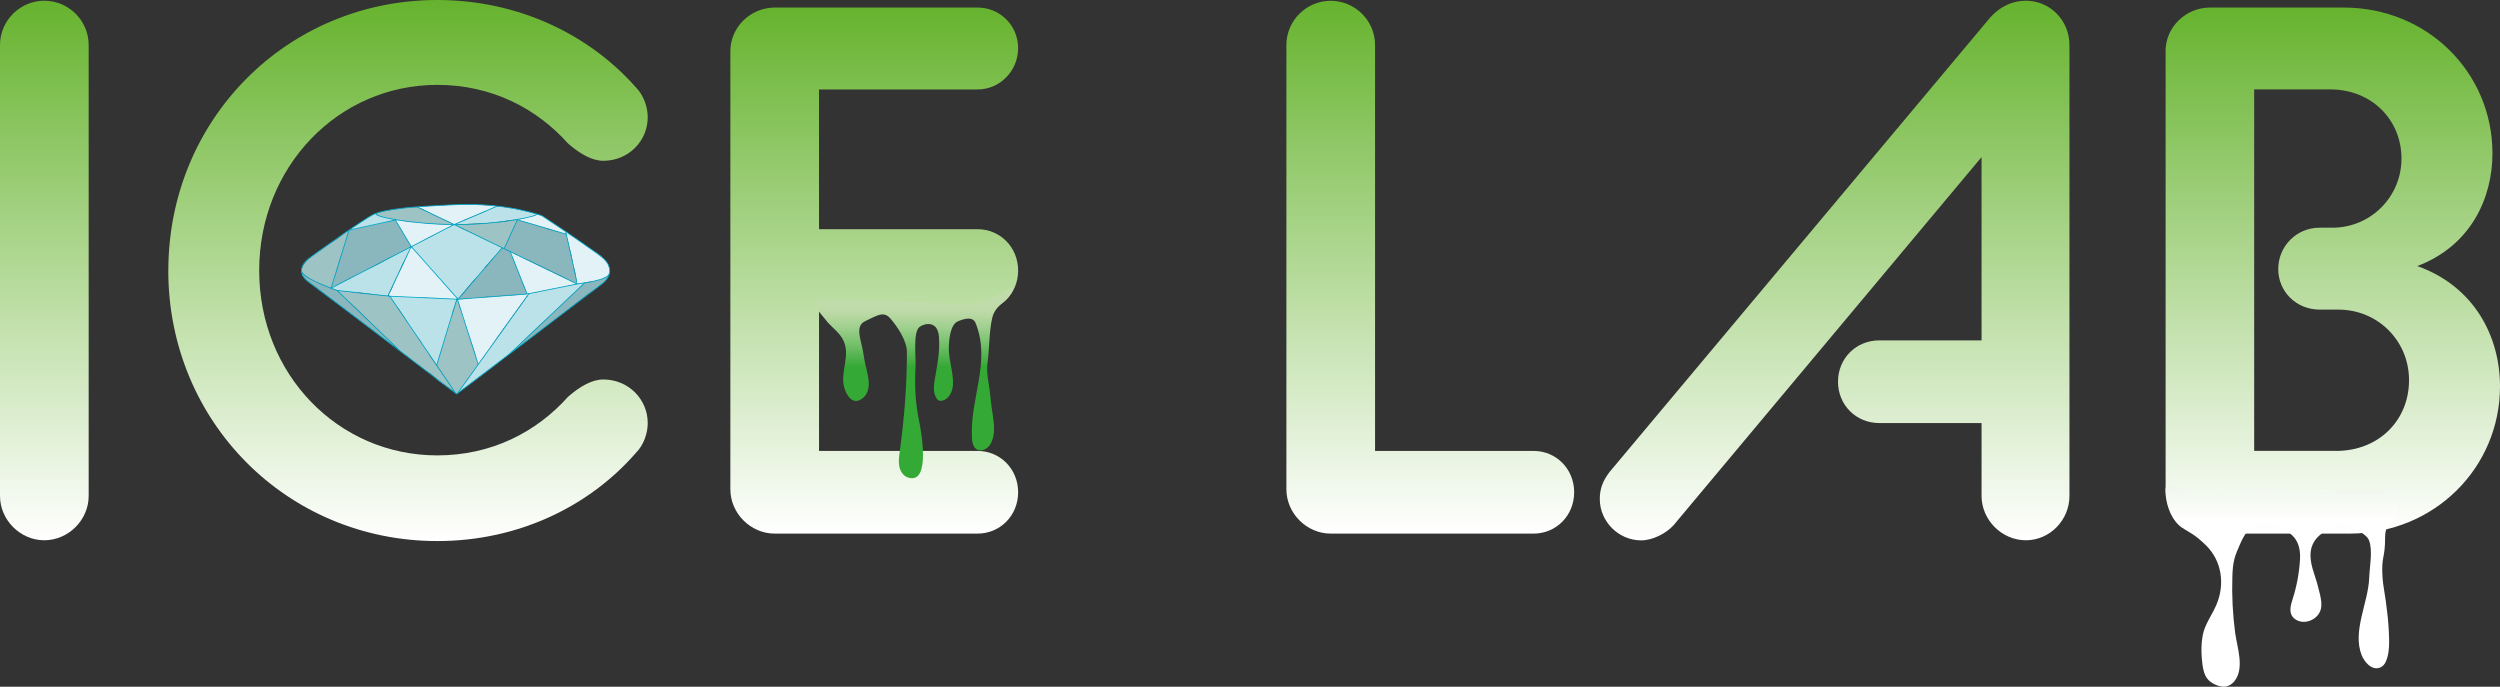 <?xml version="1.0" encoding="UTF-8"?><svg id="Layer_2" xmlns="http://www.w3.org/2000/svg" xmlns:xlink="http://www.w3.org/1999/xlink" viewBox="0 0 446.87 122.75"><rect x="0" y="0" width="446.87" height="122.75" fill="#333333" stroke="none"/><defs><style>.cls-1{fill:#bce2e9;}.cls-2{fill:url(#linear-gradient-8);}.cls-3{fill:url(#linear-gradient-7);}.cls-4{fill:url(#linear-gradient-5);}.cls-5{fill:url(#linear-gradient-6);}.cls-6{fill:url(#linear-gradient-4);}.cls-7{fill:url(#linear-gradient-3);}.cls-8{fill:url(#linear-gradient-2);}.cls-9{fill:none;stroke:#00a9ca;stroke-miterlimit:10;stroke-width:.15px;}.cls-10{fill:#9dc3c5;}.cls-11{fill:url(#linear-gradient);}.cls-12{fill:#e2f2f6;}.cls-13{fill:#8ab6bd;}</style><linearGradient id="linear-gradient" x1="7.93" y1="96.58" x2="7.93" y2=".13" gradientUnits="userSpaceOnUse"><stop offset="0" stop-color="#fff"/><stop offset="1" stop-color="#66b32e"/></linearGradient><linearGradient id="linear-gradient-2" x1="72.94" y1="96.72" x2="72.94" y2="0" xlink:href="#linear-gradient"/><linearGradient id="linear-gradient-3" x1="156.28" y1="95.37" x2="156.28" y2="1.34" xlink:href="#linear-gradient"/><linearGradient id="linear-gradient-4" x1="255.67" y1="95.37" x2="255.67" xlink:href="#linear-gradient"/><linearGradient id="linear-gradient-5" x1="327.93" x2="327.93" xlink:href="#linear-gradient"/><linearGradient id="linear-gradient-6" x1="416.98" y1="95.37" x2="416.98" y2="1.34" xlink:href="#linear-gradient"/><linearGradient id="linear-gradient-7" x1="407.87" y1="122.75" x2="407.87" y2="86.63" gradientUnits="userSpaceOnUse"><stop offset=".82" stop-color="#fff"/><stop offset="1" stop-color="#eff6eb"/></linearGradient><linearGradient id="linear-gradient-8" x1="163.7" y1="85.47" x2="163.7" y2="54.76" gradientUnits="userSpaceOnUse"><stop offset=".65" stop-color="#35a936"/><stop offset=".68" stop-color="#45ae43"/><stop offset=".79" stop-color="#7ac26f"/><stop offset=".88" stop-color="#a0d08f"/><stop offset=".95" stop-color="#b8d8a3"/><stop offset="1" stop-color="#c1dcab"/></linearGradient></defs><g id="Layer_1-2"><path class="cls-11" d="M0,8.06C0,3.63,3.63.13,7.92.13s7.93,3.49,7.93,7.92v80.6c0,4.3-3.63,7.92-7.93,7.92s-7.92-3.63-7.92-7.92V8.06Z"/><path class="cls-8" d="M30.09,48.36C30.09,21.36,51.31,0,78.17,0c14.64,0,27.27,6.31,35.46,15.58,1.48,1.48,2.15,3.63,2.15,5.37,0,4.3-3.49,7.79-7.93,7.79-2.01,0-4.16-1.21-6.31-3.09-5.64-6.31-13.7-10.48-23.37-10.48-17.73,0-31.84,14.64-31.84,33.18s14.1,33.05,31.84,33.05c9.67,0,17.73-4.16,23.37-10.48,2.15-1.88,4.3-3.09,6.31-3.09,4.43,0,7.93,3.49,7.93,7.79,0,1.75-.67,3.9-2.15,5.37-8.19,9.4-20.82,15.72-35.46,15.72-26.86,0-48.09-21.36-48.09-48.36Z"/><path class="cls-7" d="M130.55,9.14c0-4.3,3.63-7.79,7.92-7.79h36.27c4.03,0,7.25,3.22,7.25,7.25s-3.22,7.39-7.25,7.39h-28.34v24.98h28.34c4.03,0,7.25,3.22,7.25,7.39s-3.22,7.26-7.25,7.26h-28.34v24.98h28.34c4.03,0,7.25,3.22,7.25,7.39s-3.22,7.39-7.25,7.39h-36.27c-4.3,0-7.92-3.63-7.92-7.92V9.14Z"/><path class="cls-6" d="M229.94,8.06c0-4.43,3.63-7.92,7.92-7.92s7.93,3.49,7.93,7.92v72.54h28.34c4.03,0,7.25,3.22,7.25,7.39s-3.22,7.39-7.25,7.39h-36.27c-4.3,0-7.92-3.63-7.92-7.92V8.06Z"/><path class="cls-4" d="M355.67,3.22c2.02-2.28,4.3-3.09,6.45-3.09,4.3,0,7.79,3.49,7.79,7.92v80.6c0,4.3-3.49,7.92-7.79,7.92s-7.92-3.63-7.92-7.92v-13.03h-18.27c-4.16,0-7.39-3.22-7.39-7.39s3.22-7.39,7.39-7.39h18.27V28.08l-55.07,65.82c-1.34,1.48-3.76,2.69-5.78,2.69-4.03,0-7.39-3.36-7.39-7.39,0-1.61.4-3.09,1.75-4.84L355.67,3.22Z"/><path class="cls-5" d="M387.09,9.14c0-4.3,3.63-7.79,7.92-7.79h23.91c15.05,0,26.6,11.68,26.6,26.06,0,8.06-3.9,16.52-13.43,20.15,10.21,3.63,14.78,12.63,14.78,21.49,0,14.51-11.69,26.33-26.87,26.33h-24.98c-4.3,0-7.92-3.63-7.92-7.92V9.14ZM417.58,80.6c7.66,0,13.03-5.51,13.03-12.63s-5.64-12.63-12.63-12.63h-3.36c-4.16,0-7.39-3.22-7.39-7.25s3.22-7.39,7.39-7.39h2.28c6.85,0,12.36-5.51,12.36-12.36s-5.24-12.36-12.76-12.36h-13.57v64.61h14.64Z"/><path class="cls-3" d="M390.06,94.32c.59.43,1.25.75,1.86,1.16.85.56,1.69,1.3,2.41,2.01,2.84,2.81,3.39,6.96,1.86,10.58-.78,1.86-2.1,3.52-2.46,5.5-.26,1.39-.28,2.83-.15,4.24.12,1.26.28,2.89,1.24,3.81.43.41.97.7,1.53.9.46.16.94.27,1.42.21.62-.08,1.18-.43,1.58-.91,1.93-2.32.53-6.08.18-8.7-.44-3.32-.61-6.68-.5-10.03.03-1.08.1-2.16.37-3.2.21-.81.55-1.58.88-2.34.41-.94.83-1.89,1.52-2.65,1.71-1.87,4.75-1.21,6.72-.1,2.09,1.18,2.74,2.9,2.6,5.25-.15,2.37-.58,4.72-1.3,6.98-.32,1-.67,2.14-.14,3.04.25.42.67.72,1.12.9,1.58.62,3.59-.4,4.03-2.04.23-.88.06-1.81-.14-2.69-.3-1.31-.67-2.61-1.1-3.88-1.46-4.31-.28-6.62,3.94-8.38,1.57-.66,5.39,1.25,5.91,2.56.73,1.83.12,4.72.05,6.73-.15,4.43-3.04,9.51-1.36,13.81.48,1.22,1.81,2.85,3.32,2.24.47-.19.82-.61,1.02-1.08.71-1.58.6-3.62.53-5.31-.08-1.81-.29-3.62-.53-5.41-.19-1.42-.5-2.86-.6-4.29-.26-3.84.46-3.26.46-7.1,0-3.56,2.27-2.07,2.27-5.68,0-2.75-1.07-2.76-6.19-2.89-5.11-.13-8.16.82-18.89.77-4.21-.02-5,.06-9.57.64-2.34.3-6.85-4.24-6.87-1.36-.02,2.13.74,4.72,2.42,6.3.17.16.35.3.53.43Z"/><g id="Diamond"><g id="Shadows"><path class="cls-13" d="M93.85,51.64c-.13-.27-.31-.64-.4-.89-.14-.39-.32-.89-.48-1.28-.37-.86-.38-1.01-.85-2.14-.09-.21-.5-1.23-.54-1.42-.13-.5-.24-.99-.78-1.12-.01,0-1.01-.68-1.17-.35-.23.22-2.5,2.96-3.64,4.27-1.17,1.34-2.2,2.54-3.12,3.67-.9,1.12-1.71,1.18-.06,1.06,2.45-.18,4.08-.43,5.73-.49,1.79-.07,3.17-.22,4.96-.34.73-.05.91.12.37-.97Z"/><path class="cls-13" d="M73.05,43.29c-.59-.93-.79-1.32-1.36-2.27-.28-.46-.5-.84-.84-1.42-.22-.39-.34-.24-.74-.14-.64.15-3.25.57-3.68.78-1.18.25-2.68.6-3.85.84-.29.06-.33.5-.38.66-.35,1.16-.51,1.77-.8,2.6-.25.71-.79,2.43-.83,2.69-.16.43-.24.89-.37,1.34-.22.74-.61,1.9-.89,2.58-.25.61-.07.67.58.25,2.08-1.32,4.79-2.5,6.31-3.26.22-.11,2.98-1.7,4.22-2.26.31-.14,2.13-1.1,2.76-1.43.37-.19.43-.09-.12-.96Z"/><path class="cls-13" d="M69.12,60.41c-1.3-1.16-2.22-2.18-3.64-3.45-.64-.77-1.79-1.81-2.73-2.63-.54-.47-1.41-1.47-1.97-1.91-.48-.38-.36-.43-.93-.63-.63-.21-1.86-.75-2.48-.97-.32-.12-2.29-1.09-2.54-1.34-.8-.79-1.2-.81-.58,0,.83,1.08,1.66,1.33,2.66,2.22.35.31.76.56,1.18.88.37.32,2.83,2.14,2.95,2.23.79.55,7.99,6.05,7.99,6.05,2.91,2.25.78.16.08-.45Z"/><path class="cls-13" d="M102.66,48.44c-.04-.17-.22-1.11-.25-1.28-.07-.42-.39-1.61-.41-1.86-.02-.17-.26-1.05-.28-1.19-.07-.44-.1-.42-.18-.85-.06-.33-.17-.78-.23-1.03-.01-.27-.17-.45-.51-.52-1.78-.36-3.5-.96-5.23-1.51-.18-.06-2.14-.64-2.22-.64-.66-.23-.75-.4-.91-.16-.1.17-.27.46-.31.57-.31.75-.59,1.24-.8,1.89-.29.49-.44,1.04-.7,1.48-.04.07-.24.45-.29.64-.23.52-.28.49.24.69,0,0,1.23.6,1.67.76.33.29,1.88.96,2.23,1.07.01.01,1.32.65,1.33.65.07.02,3.25,1.6,3.78,1.83.33.14.64.3.96.46.05.03,2.05,1.08,2.25,1.15.29.2.41.37.31-.29-.09-.6-.31-1.37-.41-1.85Z"/><path class="cls-13" d="M108.02,49.69l-1.63.52c-.2.04-1.69.31-1.93.4-.39.31-2.1,1.94-2.13,2.05-.07.03-4.22,3.9-4.89,4.56-.62.61-4.18,4.01-4.96,4.74-.68.64-.96.96-.21.41.92-.68,4.7-3.53,5.4-4.09.89-.72,2.1-1.61,2.96-2.27.12-.09,3.91-3.02,4.53-3.49.09-.01,2.88-1.98,3.2-2.5.54-.87.6-.87-.34-.33Z"/></g><g id="Mid-Low"><path class="cls-10" d="M62.03,41.38c-.53.29-1.5,1.14-1.9,1.4-.45.29-1.76,1.13-2.18,1.46-.88.69-.66.43-1.56,1.09-.78.58-1.87,1.4-2.23,2.18-.3.66-.41,1.27.48,1.75.87.68.66.57,1.48,1.02.43.24.65.15,1.07.44.27.18,1.1.4,1.37.55.87.39.5.36.73-.15.65-1.44.85-2.84,1.32-4.34.5-1.59,1.14-3.19,1.5-4.79.15-.65.55-.97-.09-.62Z"/><path class="cls-10" d="M80.47,68.86c-.11-.16-1.19-1.79-1.32-1.93-.83-1.25-1.19-1.64-2.09-2.99-.78-1.17-1.06-1.95-1.98-3.02-.25-.38-1.34-2.09-1.35-2.09,0,0-.56-.82-.56-.81-.05-.04-1.23-1.77-2.05-2.91-.43-.59-1.15-1.76-1.28-1.92-.16-.27-.39-.33-.82-.31-.16,0-6.17-.63-8.11-.89-.91-.12-.52,0,.13.68.74.77,3.24,2.95,4.34,4.11,1.04,1.09,2.13,2.11,3.01,2.96.3.29,1.52,1.42,1.91,1.8.64.62,1.41,1.41,2.15,1.9.8.53,1.46,1.2,2.29,1.74s.92.85,1.73,1.3c.64.35,1.18.85,1.68,1.38.15.18,1.54,1.09,1.73,1.23,1.63,1.17,1.56,1.19.61-.22Z"/><path class="cls-10" d="M85.25,64.35c-.49-1.58-1.33-4.15-1.5-4.7-.15-.62-.65-2.22-.84-2.74-.02-.22-.76-1.98-.79-2.12-.31-1.33-.36-1.93-.52-1.01-.03.15-2.17,6.98-2.24,7.23-.06.23-.4,1.2-.47,1.56-.06.13-.55,1.77-.58,1.8-.09.34-.11.41-.17.61-.22.38.48,1.15.53,1.22.06.1.49.75.7,1.01.21.27.43.69.65.95.14.17.57.89.64.99.6.83.74,1.53,1.26,1.04.29-.28.55-.81.59-.9.16-.04.96-1.17,1.04-1.45.36-.37.93-1.2,1.19-1.65.48-.68.94-.88.53-1.85Z"/><path class="cls-10" d="M91.85,39.34c-.39.06-1.83.3-1.9.32,0,0,0,0,0,0-.09,0-1.3.09-1.3.09-.21,0-1.03.08-1.1.1,0,0-1.25.1-1.54.17-.58,0-3.72.12-4.3.12-.47,0-.42,0,.24.38.3.17,2.24,1,2.25,1.02.08.1,2.3,1.19,2.87,1.43.04.02,1.21.66,1.45.75.14.05.73.34.86.35.1.07.37.21.51.28.31.15.36-.21.46-.44.09-.11.57-1.18.69-1.48.08-.2.37-.78.42-.87.02-.03.13-.32.09-.27.13-.16.8-1.69.84-1.83.1-.35.09-.24-.55-.13Z"/><path class="cls-10" d="M80.45,39.79c-.15-.06-2.71-1.27-2.86-1.31-.02-.03-.96-.59-1.36-.67,0,0-.01,0-.02,0-.09-.11-.61-.34-.74-.36-.07-.05-.37-.21-.45-.23-.13-.12-.3-.2-.52-.2-.1-.03-1.45.05-2.29.18-.05,0-.53.06-.58.08-.74.08-3.42.51-4.1.75-.87.3.49.59,1.03.79.1.06,2.14.43,2.26.45.45.1,1.63.25,1.76.25.17,0,3.54.47,4.71.48.14,0,3.02.16,3.13.13.75.04.9-.02.03-.35Z"/></g><g id="Mid-High"><path class="cls-1" d="M89.48,44.13c-.61-.26-1.23-.57-2.04-.95-.58-.27-.97-.51-1.69-.83-.62-.28-1.26-.67-1.88-.93-.59-.24-1.77-.76-2.32-1.1-.5-.31-.49-.06-1.09.19-.72.3-1.2.6-1.89.97-1.49.79-3.17,1.66-4.68,2.41-.61.31-.22.39.34,1.02.45.65.81.91,1.13,1.27.41.47,3.41,4.08,4.09,4.61,0,.14,2.07,2.33,2.14,2.41.29.29.34.11.63-.15.13-.11,1.98-2.51,2.84-3.31.77-.7,1.06-1.11,1.64-1.97.26-.39.71-.77.87-1.03.93-.97,1.4-1.4,1.93-2.17.27-.39.27-.31-.04-.44Z"/><path class="cls-1" d="M73.25,44.64c.4-.74-.1-.34-.6-.12-.7.32-3.29,1.71-3.95,2.1-1.32.78-2.61,1.36-4.01,2-.68.32-1.3.72-1.97,1.05-.7.35-1.75.92-2.44,1.29-.78.42-1.74.4-.04.94.06.04,1.06.14,1.14.14.64.07.96.09,1.56.17.66.09,1.33.07,1.99.17,1.22.18,3.12.38,4.35.52.06,0,.86-1.75,1.22-2.52.48-1.03.97-2.03,1.43-3.13.04-.06.08-.17.13-.24.33-.44.88-1.83,1.19-2.38Z"/><path class="cls-1" d="M69.79,39.1c-.69-.14-1.87-.45-2.34-.64-.32-.13-.24-.31-.4-.25-.75.29-1.36.76-1.72.96-.49.27-1.66,1.16-2.15,1.42-.68.37-.54.6.25.37.67-.15,1.68-.4,1.98-.45.63-.11,1.38-.32,2.01-.44.6-.12,1.4-.34,2.42-.57,1.15-.26.73-.25-.06-.4Z"/><path class="cls-1" d="M81.5,53.94c.14-.45.32-.54-1.09-.56-.8-.01-1.72-.08-2.5-.1s-1.29-.07-2.1-.11c-1.6-.08-3.73-.2-5.34-.24-.84-.02-.98-.11.08,1.28.11.35.5.79.75,1.04.04.09.1.13.15.21.25.39.51.82.79,1.18.12.15.19.36.31.51.07.14,1.76,2.75,2.64,3.83,0,0,.01.01.02.02.18.5,2.37,3.58,2.44,3.69.3.46.42.8.64-.15.19-.83.44-1.42.67-2.18.34-1.11.69-2.21,1.03-3.32.3-.96.68-1.94.85-2.93.07-.42.15-.7.33-1.09.16-.36.21-.68.34-1.11Z"/><path class="cls-1" d="M95.67,38.18c-.67-.21-2.43-.57-3.11-.76-.55-.16-1.43-.22-1.99-.33-.38-.07-.78-.13-1.4-.2-.1,0-.2,0-.29.03-.4.06-1.17.44-1.25.46-.36.1-.61.28-.93.45-.28.15-.74.33-1.03.43-.45.16-3,1.26-3.75,1.56-.82.33-.84.34-.04.28.3,0,3.13-.12,3.4-.14.96-.07,1.55-.05,2.24-.13.75-.09,1.48-.12,2.22-.25,1.49-.26,3.72-.4,5.16-.85.97-.31,1.31-.38.76-.55Z"/><path class="cls-1" d="M103.82,50.65c-.35.03-2.15.41-2.45.49-.12-.14-5.57,1.08-5.64,1.16-.1,0-.62.11-.73.1-.4-.04-.63.21-.68.51-.12.05-1.28,1.63-1.3,1.77-.04.05-.07.11-.11.16-.4.49-2.62,3.52-2.86,3.93-.33.44-3.3,4.61-3.4,4.75-.63.94-1.23,1.54-1.69,2.35-.02.01-1.71,2.43-1.72,2.45-.72,1.07-1.83,2.24-1.07,1.7,1.53-1.1,6.72-5.02,8.18-6.21.37-.3,1.29-1.06,1.64-1.39.6-.59,2.91-2.78,4.24-4.08.32-.28,3.29-2.99,3.56-3.33.06-.07,1.8-1.65,1.82-1.72.35-.3,2.3-2.24,2.67-2.52.58-.44.29-.18-.45-.11Z"/></g><g id="Highlights"><path class="cls-12" d="M81.45,52.95c-.68-.65-1.13-1.11-1.65-1.74-.63-.76-1.35-1.53-1.99-2.29-1.18-1.41-2.21-2.54-3.57-4.01-.9-1.27-.92-.55-1.25.23-.58,1.38-1.07,2.49-1.78,3.81-.29.53-.5,1.17-.77,1.71-.3.6-.41,1.14-.8,1.69-.4.55.18.72.76.71.95-.01,1.57-.03,2.45.03.87.06,1.65.18,2.51.13.25-.01.49-.02.73-.02.4.06.82.09,1.22.05,1.16.09,2.43.14,3.6.23.58.04,1.1,0,.53-.54Z"/><path class="cls-12" d="M101.9,50.15c-.67-.31-1.66-.79-2.47-1.18-.36-.18-2.96-1.42-3.58-1.73-.59-.3-1.84-.89-2.28-1.1-.05-.09-1.28-.61-1.37-.66-1.71-1.03-.75-.13-.27,1.32.18.54,1.66,4.23,2.07,5.16.15.34.04.62.42.56.78-.11,1.05-.22,1.44-.28.98-.14,1.56-.37,2.81-.59.5-.09,1.27-.28,1.78-.35.6-.09.97-.16,1.44-.27,1.29-.32,1.81-.03,0-.87Z"/><path class="cls-12" d="M80.01,40.13s-2.85-.09-3.31-.14c-.47-.05-.94-.13-1.41-.17-.99-.09-1.97-.17-2.96-.29-.1-.06-.95-.16-1.1-.18-.62-.1-.67-.13-.38.25.03.1.82,1.4.91,1.5.17.19.26.55.34.64-.01,0,.29.44.32.5.1.23.26.41.38.62.16.29.38.68.56.96s.15.24.69.04c.84-.47,1.85-.98,2.66-1.44.31-.18.64-.34.97-.5.17-.08,1-.49,1.17-.58.15-.07,1.68-.88,1.82-.95.61-.31.42-.26-.66-.27Z"/><path class="cls-12" d="M87.64,36.74c-.18,0-2.9-.21-3.07-.19-1.57.06-5.06.05-5.18.16-.25,0-.57.01-.86.06-.4,0-3.08.13-3.49.17-.85.08-.37.03.41.41.19.06,1.86.96,1.97,1,.09.03,1.06.52,1.42.69.14.06,1.15.49,1.36.59.09.04.62.33.82.4.24.08.47.01.64-.13.28-.07.53-.18.77-.32.03,0,.07-.02.1-.03.06-.02.12-.05.17-.07,0,0,0,0,0,0,0,0,0,0,0,0,.12-.06.23-.12.34-.2.21-.09.42-.15.64-.24.05-.02.11-.05.16-.09.11.03,1.27-.51,1.4-.54.11-.02,2.98-1.27,3.27-1.39.53-.24-.12-.23-.89-.27Z"/><path class="cls-12" d="M94.23,52.55c-.15.02-1.38.13-1.53.15-.06-.01-.38.04-.45.04-1.51.09-3.08.24-4.59.3-.75.03-1.23.13-1.98.15-.6.02-1.3.07-1.89.17-.28.05-1.23.12-1.67.13-.39-.01-.36-.06-.17.58.5,1.68,1.13,3.58,1.66,5.22.51,1.57,1.28,3.56,1.65,5.17.13.58.14.8.42.39.59-.83,1.58-2.17,2.11-2.95.63-.94,1.35-1.99,2.01-2.9,1.29-1.8,2.79-3.85,4.08-5.65.41-.58.89-.89.34-.81Z"/><path class="cls-12" d="M108.96,48.14c.03-.11-.08-.29-.12-.43-.1-.37-.16-.62-.41-.86-.27-.36-.44-.53-.77-.84-.25-.23-.58-.52-.86-.7-.28-.17-1.32-.85-1.55-1.02-.12-.09-.95-.65-1.15-.83-.21-.19-.65-.4-.84-.59-.19-.19-.84-.54-1.36-.91-.44-.31-.83-.79-.73-.33.22.95.6,2.66.88,3.59.13.42.39,2.1.43,2.19,0,0,0,0,0,0,.06.32.18.66.28,1,.02.08.35,1.91.36,1.97.04.37-.2.39.52.3.45-.06.59-.09.88-.17.39-.11,1-.16,1.4-.23.85-.14,1.3-.27,2.25-.69.33-.15.45-.17.62-.42.22-.33.27-.66.18-1.03Z"/><path class="cls-12" d="M101.07,41.36l-3.75-2.51c-.35-.21-.5-.35-.9-.44-.32-.08-.45-.18-.61.03-.16.06-2.61.66-2.79.7-.82.15-.57.19-.03.3.51.11,3,.87,3.29.97.05.02.1.03.15.04.05.03,1.58.43,1.64.46.4.19,2.59.79,3,.91.16.05.21-.27,0-.45Z"/></g><g id="Outline"><path class="cls-9" d="M81.63,70.42l26-19.7s3.26-2.3-.3-4.96c-3.55-2.67-10.44-7.18-10.44-7.18,0,0-6.1-2.37-15.27-2s-12.73.89-14.58,1.63-11.85,8-11.85,8c0,0-2.96,2.07,0,4.22s26.42,19.99,26.42,19.99Z"/><path class="cls-9" d="M95.78,38.21c1.11.37-6.51,1.93-14.15,1.93s-15.65-1.47-14.25-2.05"/><polyline class="cls-9" points="74.55 36.98 81.18 40.14 88.87 36.84"/><path class="cls-9" d="M53.89,48.46c0,1.23,6.35,3.45,6.35,3.45l9.43,1.04,12.19.54,12.34-.93,9.38-1.88s5.37-.54,5.37-1.9"/><path class="cls-9" d="M101.11,41.39s2.14,9.42,2.04,9.37l-21.98-10.63-21.99,11.38s2.8-9.07,3.17-10.25c.02-.08.09-.14.17-.16l8.36-1.82"/><polyline class="cls-9" points="90.12 44.44 92.48 39.29 101.21 41.86"/><polyline class="cls-9" points="69.33 52.91 73.5 44.07 70.61 39.25"/><path class="cls-9" d="M89.78,44.27l-7.72,8.98c-.1.12-.29.12-.39,0l-8.17-9.19"/><line class="cls-9" x1="94.21" y1="52.55" x2="91.19" y2="44.95"/><line class="cls-9" x1="60.24" y1="51.91" x2="71.41" y2="62.66"/><line class="cls-9" x1="69.67" y1="52.95" x2="81.43" y2="70.27"/><line class="cls-9" x1="81.77" y1="70.32" x2="94.58" y2="52.45"/><line class="cls-9" x1="104.51" y1="50.56" x2="91.19" y2="63.18"/><path class="cls-9" d="M78.06,65.31s3.62-12.1,3.67-11.93l3.75,11.76"/></g></g><path class="cls-2" d="M172.53,54.49c-4.56,0-6.74-.7-16.34-.7-1.79,0-8.6-.35-9.87-.38v2.21c.25.28,1.66,2.04,1.74,2.13.81.85,1.91,1.72,2.5,2.74.57.97.74,2.04.65,3.16-.12,1.44-.51,2.86-.5,4.3.02,1.83,1.46,5.13,3.67,3.07.68-.63.94-1.61.91-2.54-.06-1.61-.68-3.24-.89-4.86-.35-2.69-1.75-5.26.23-6.2,1.99-.94,3.27-1.87,4.44-.58,1.17,1.29,3.04,3.99,3.04,6.09,0,6.1-.47,11.89-1.3,17.92-.12.86-.23,1.74-.05,2.58.18.85.73,1.67,1.56,1.93,4.26,1.35,2.2-9,1.94-10.25-.68-3.35-.78-6.35-.6-9.73.07-1.34-.48-5.94.67-6.91.7-.58,3.27-1.4,3.51,1.75.2,2.75-.33,5.09-.78,7.79-.18,1.06-.24,2.21.31,3.13.11.18.24.35.44.44.18.08.39.08.59.04,1.2-.24,1.87-1.59,1.94-2.81.12-2.2-.74-4.31-.74-6.47,0-1.52.23-4.33,1.64-4.91,1.4-.58,2.69-.82,3.16.35,2.78,6.93-1.08,13.49-.66,20.54.03.54.1,1.11.4,1.56.75,1.14,2.27.54,2.84-.4,1.23-2.03.54-4.61.26-6.78-.17-1.34-.28-2.67-.5-4.02-.22-1.31-.41-2.65-.2-3.97.3-1.94.27-6.98,1.11-8.73.84-1.74,2.16-1.86,3.15-3.62,1.67-2.96-3.71,2.13-8.24,2.13Z"/></g></svg>